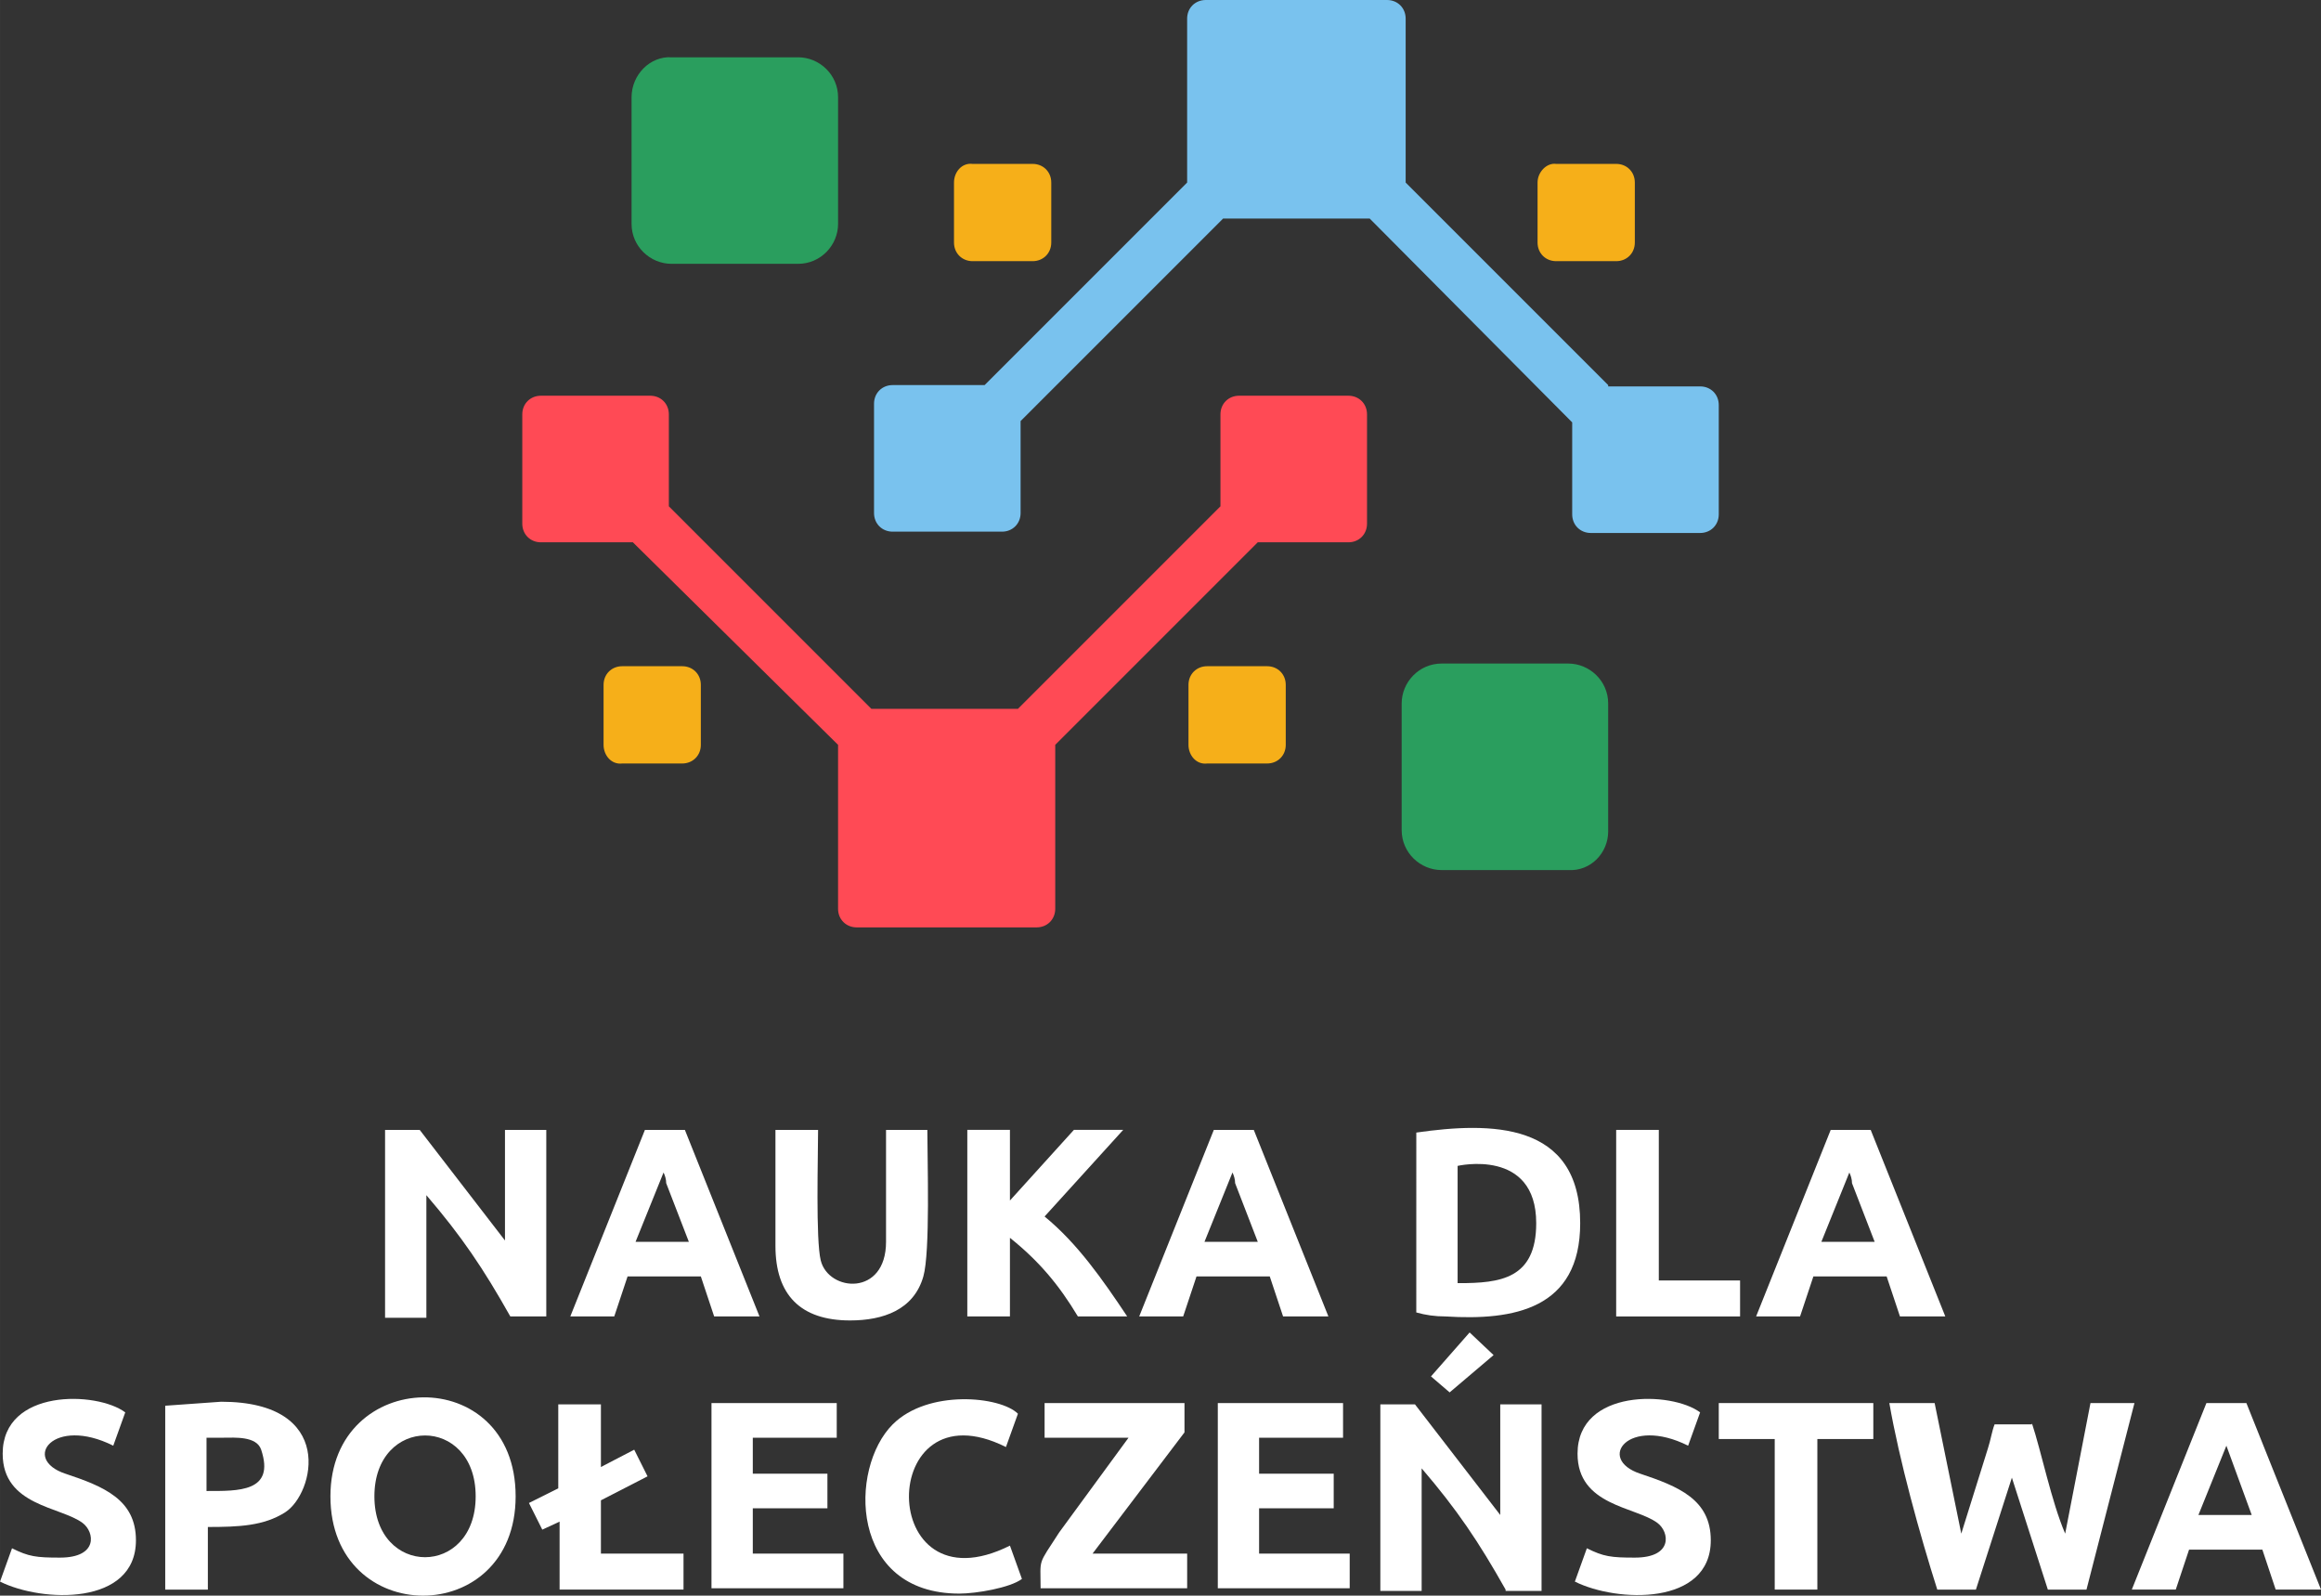 <?xml version="1.0" encoding="UTF-8"?>
<!DOCTYPE svg PUBLIC "-//W3C//DTD SVG 1.1//EN" "http://www.w3.org/Graphics/SVG/1.1/DTD/svg11.dtd">
<!-- Creator: CorelDRAW -->
<svg xmlns="http://www.w3.org/2000/svg" xml:space="preserve" width="37.872mm" height="26.035mm" version="1.1" style="shape-rendering:geometricPrecision; text-rendering:geometricPrecision; image-rendering:optimizeQuality; fill-rule:evenodd; clip-rule:evenodd"
viewBox="0 0 1225.47 842.45"
 xmlns:xlink="http://www.w3.org/1999/xlink"
 xmlns:xodm="http://www.corel.com/coreldraw/odm/2003">
 <rect x="0" y="0" width="1225.47" height="842.45" fill="#333333" stroke="none"/>
 <defs>
  <style type="text/css">
   <![CDATA[
    .fil3 {fill:#2A9E5E;fill-rule:nonzero}
    .fil2 {fill:#79C2EE;fill-rule:nonzero}
    .fil4 {fill:#F6AF19;fill-rule:nonzero}
    .fil1 {fill:#FF4A55;fill-rule:nonzero}
    .fil0 {fill:white;fill-rule:nonzero}
   ]]>
  </style>
 </defs>
 <g id="Warstwa_x0020_1">
  <g id="_1783665695584">
   <path class="fil0" d="M269.44 695.04c-14.25,-25.33 -25.61,-42.19 -44.32,-64.02l0 64.72 -21.81 -0 0 -99.19 18.29 0 45.02 58.39 0 -58.39 21.81 0 0 98.49 -18.99 0z"/>
   <path class="fil0" d="M377.07 695.04l-7.03 -21.11 -38.69 0 -7.03 21.11 -23.21 0 39.4 -98.49 21.1 0 39.4 98.49 -23.92 -0zm-26.73 -75.98l-14.77 36.58 28.14 -0 -11.96 -30.95c0,-2.11 -0.7,-4.22 -1.4,-5.63z"/>
   <path class="fil0" d="M448.83 697.15c-26.26,0 -39.4,-13.6 -39.4,-39.39l0 -61.21 22.51 0c0,13.96 -1.3,58.13 1.41,68.94 4.14,16.57 34.47,19.14 34.47,-9.85l-0 -59.09 21.81 0c0,16.37 1.57,64.48 -2.11,77.38 -5.05,17.7 -21.3,23.22 -38.69,23.22z"/>
   <path class="fil0" d="M569.12 695.04c-10.12,-16.87 -20.69,-29.35 -35.88,-41.51l0 41.5 -22.51 0 0 -98.49 22.51 0 0 37.29 33.77 -37.29 26.03 0 -41.51 45.73c17.36,14.21 30.65,33.31 43.62,52.76l-26.03 0z"/>
   <path class="fil0" d="M677.46 695.04l-7.03 -21.11 -38.69 0 -7.03 21.11 -23.22 0 39.4 -98.49 21.1 0 39.4 98.49 -23.92 -0zm-26.73 -75.98l-14.77 36.58 28.14 -0 -11.96 -30.95c0,-2.11 -0.7,-4.22 -1.4,-5.63z"/>
   <path class="fil0" d="M834.33 645.8c0,45.43 -35.16,51.48 -71.06,49.24 -5.63,0 -10.55,-0.71 -15.48,-2.11l0.01 -94.97c38.79,-5.55 86.53,-6.15 86.53,47.84zm-64.02 31.66c21.74,0 40.8,-2.19 40.8,-31.66 0,-39.86 -41.48,-30.26 -41.5,-30.25l0 61.9 0.7 0z"/>
   <polygon class="fil0" points="918.75,676.05 918.75,695.04 853.33,695.04 853.33,596.55 875.84,596.55 875.84,676.05 "/>
   <path class="fil0" d="M1003.17 695.04l-7.03 -21.11 -38.69 0 -7.03 21.11 -23.21 0 39.39 -98.49 21.11 0 39.4 98.49 -23.92 -0zm-26.73 -75.98l-14.77 36.58 28.14 -0 -11.96 -30.95c0,-2.11 -0.7,-4.22 -1.4,-5.63z"/>
   <path class="fil0" d="M31.66 822.37c20.33,0 18.29,-13.55 11.96,-18.29 -11.6,-8.7 -42.21,-8.98 -42.21,-36.58 0,-34.45 49.75,-33.04 64.72,-21.81l-6.33 17.59c-31.57,-15.78 -48.61,7.02 -25.32,14.77 20.35,6.78 37.29,13.68 37.29,35.17 0,34.7 -49.64,32.88 -71.76,21.81l6.33 -17.59c8.81,4.41 12.81,4.93 25.33,4.93z"/>
   <path class="fil0" d="M116.78 740.07c60.92,0 49.22,48.55 33.77,58.39 -11.26,7.17 -24.37,7.73 -40.8,7.74l0 33.06 -22.51 0 0 -97.08 29.55 -2.11zm1.4 18.99l-9.14 0 0 28.14c16.81,0 36.32,0.62 28.85,-21.81 -2.43,-7.3 -14.16,-6.33 -19.7,-6.33z"/>
   <path class="fil0" d="M272.25 790.01c0,69.97 -97.79,69.86 -97.79,0 0,-68.41 97.79,-70.92 97.79,0zm-74.57 0c0,42.84 53.47,42.88 53.47,0 0,-42.91 -53.47,-42.76 -53.47,0z"/>
   <polygon class="fil0" points="279.28,793.53 294.76,785.79 294.76,741.47 317.28,741.47 317.28,774.53 334.86,765.39 341.9,779.46 317.28,792.12 317.28,820.26 360.89,820.26 360.89,839.25 295.46,839.25 295.46,803.38 286.32,807.6 "/>
   <polygon class="fil0" points="375.66,839.25 375.66,740.77 441.79,740.77 441.79,759.06 397.47,759.06 397.47,778.06 436.87,778.05 436.87,796.34 397.47,796.34 397.47,820.26 445.31,820.26 445.31,838.55 375.66,838.55 "/>
   <path class="fil0" d="M506.51 841.37c-58.13,0 -58.39,-66.15 -35.17,-89.34 18.65,-18.64 56.88,-14.87 66.12,-5.63l-6.33 17.59c-68.4,-34.2 -68.86,87.54 2.11,52.05l6.33 17.59c-6.24,4.68 -24.09,7.74 -33.06,7.74z"/>
   <path class="fil0" d="M625.4 756.25l-48.54 64.01 49.95 0 0 18.29 -77.38 0c0,-16.26 -1.79,-11.52 9.85,-29.54l36.58 -49.95 -44.32 0 0 -18.29 73.86 0 0 15.48z"/>
   <polygon class="fil0" points="642.99,839.25 642.99,740.77 709.12,740.77 709.12,759.06 664.79,759.06 664.79,778.06 704.19,778.05 704.19,796.34 664.79,796.34 664.79,820.26 712.63,820.26 712.63,838.55 642.99,838.55 "/>
   <path class="fil0" d="M794.94 839.25c-14.25,-25.33 -25.61,-42.19 -44.32,-64.01l0 64.72 -21.81 0 0 -98.49 18.29 0 45.02 58.39 0 -58.39 21.81 0 0 98.49 -18.99 0 0 -0.71zm-6.33 -123.81l-23.21 19.7 -9.85 -8.44 20.4 -23.21 12.66 11.96z"/>
   <path class="fil0" d="M863.18 822.37c20.33,0 18.29,-13.55 11.96,-18.29 -11.6,-8.7 -42.21,-8.98 -42.21,-36.58 0,-34.45 49.75,-33.04 64.72,-21.81l-6.33 17.59c-31.57,-15.78 -48.61,7.02 -25.33,14.77 20.35,6.78 37.29,13.68 37.29,35.17 0,34.7 -49.65,32.88 -71.76,21.81l6.33 -17.59c8.81,4.41 12.82,4.93 25.33,4.93z"/>
   <polygon class="fil0" points="989.1,740.77 989.1,759.76 959.55,759.76 959.55,839.25 937.04,839.25 937.04,759.76 907.5,759.76 907.5,740.77 "/>
   <path class="fil0" d="M1072.81 751.32c4.9,14.71 10.33,41.46 17.59,58.39l13.36 -68.94 23.22 0 -25.33 98.49 -20.4 0 -18.99 -59.09 -18.99 59.09 -20.4 0c-9.25,-29.07 -20.11,-68.49 -25.32,-98.49l23.92 0 14.07 68.94 14.07 -45.02c1.41,-4.22 2.11,-9.14 3.52,-12.66l19.7 0 0 -0.71z"/>
   <path class="fil0" d="M1201.55 839.25l-7.04 -21.1 -38.69 0 -7.03 21.1 -23.21 -0 39.4 -98.49 21.1 0 39.4 98.49 -23.92 -0zm-26.03 -75.97l-14.77 36.58 28.14 0 -13.37 -36.58z"/>
   <path class="fil1" d="M664.09 286.32l-106.93 106.93 0 86.53c0,5.63 -4.22,9.85 -9.85,9.85l-94.97 -0c-5.63,0 -9.85,-4.22 -9.85,-9.85l-0 -86.53 -108.34 -106.93 -48.54 0c-5.63,0 -9.85,-4.22 -9.85,-9.85l0 -57.69c0,-5.63 4.22,-9.85 9.85,-9.85l57.69 -0c5.63,0 9.85,4.22 9.85,9.85l0 48.54 106.93 106.93 77.38 0 106.93 -106.93 0 -48.54c0,-5.63 4.22,-9.85 9.85,-9.85l57.69 0c5.63,0 9.85,4.22 9.85,9.85l0 57.69c0,5.63 -4.22,9.85 -9.85,9.85l-47.84 0z"/>
   <path class="fil2" d="M849.11 203.31l-106.93 -106.93 0 -86.53c0,-5.63 -4.22,-9.85 -9.85,-9.85l-95.68 0c-5.63,0 -9.85,4.22 -9.85,9.85l0 86.53 -106.93 106.93 -48.54 0c-5.63,0 -9.85,4.22 -9.85,9.85l0 57.69c0,5.63 4.22,9.85 9.85,9.85l57.69 0c5.63,0 9.85,-4.22 9.85,-9.85l0 -48.54 106.93 -106.93 77.38 0 106.93 107.63 0 48.54c0,5.63 4.22,9.85 9.85,9.85l57.69 0c5.63,0 9.85,-4.22 9.85,-9.85l0 -57.69c0,-5.63 -4.22,-9.85 -9.85,-9.85l-48.54 0 0 -0.7z"/>
   <path class="fil3" d="M849.11 438.97l0 -67.54c0,-11.96 -9.85,-21.1 -21.1,-21.1l-66.83 0c-11.96,0 -21.11,9.85 -21.11,21.1l0 66.83c0,11.96 9.85,21.11 21.11,21.11l66.83 -0c11.96,0.71 21.1,-9.14 21.1,-20.4z"/>
   <path class="fil4" d="M627.51 393.25l0 -31.66c0,-5.63 4.22,-9.85 9.85,-9.85l31.66 0c5.63,0 9.85,4.22 9.85,9.85l0 31.66c0,5.63 -4.22,9.85 -9.85,9.85l-31.66 0c-5.63,0.71 -9.85,-4.22 -9.85,-9.85z"/>
   <path class="fil4" d="M318.68 393.25l0 -31.66c0,-5.63 4.22,-9.85 9.85,-9.85l31.66 0c5.63,0 9.85,4.22 9.85,9.85l0 31.66c0,5.63 -4.22,9.85 -9.85,9.85l-31.66 0c-5.63,0.71 -9.85,-4.22 -9.85,-9.85z"/>
   <path class="fil4" d="M503.7 96.38l0 31.66c0,5.63 4.22,9.85 9.85,9.85l31.66 0c5.63,0 9.85,-4.22 9.85,-9.85l0 -31.66c0,-5.63 -4.22,-9.85 -9.85,-9.85l-31.66 0c-5.63,-0.71 -9.85,4.22 -9.85,9.85z"/>
   <path class="fil3" d="M333.46 51.36l0 66.83c0,11.96 9.85,21.1 21.1,21.1l66.83 0c11.96,0 21.11,-9.85 21.11,-21.1l0 -66.83c0,-11.96 -9.85,-21.11 -21.11,-21.11l-66.83 0c-11.25,-0.7 -21.1,9.15 -21.1,21.11z"/>
   <path class="fil4" d="M811.82 96.38l0 31.66c0,5.63 4.22,9.85 9.85,9.85l31.66 0c5.63,0 9.85,-4.22 9.85,-9.85l0 -31.66c0,-5.63 -4.22,-9.85 -9.85,-9.85l-31.66 0c-4.92,-0.71 -9.85,4.22 -9.85,9.85z"/>
  </g>
 </g>
</svg>
